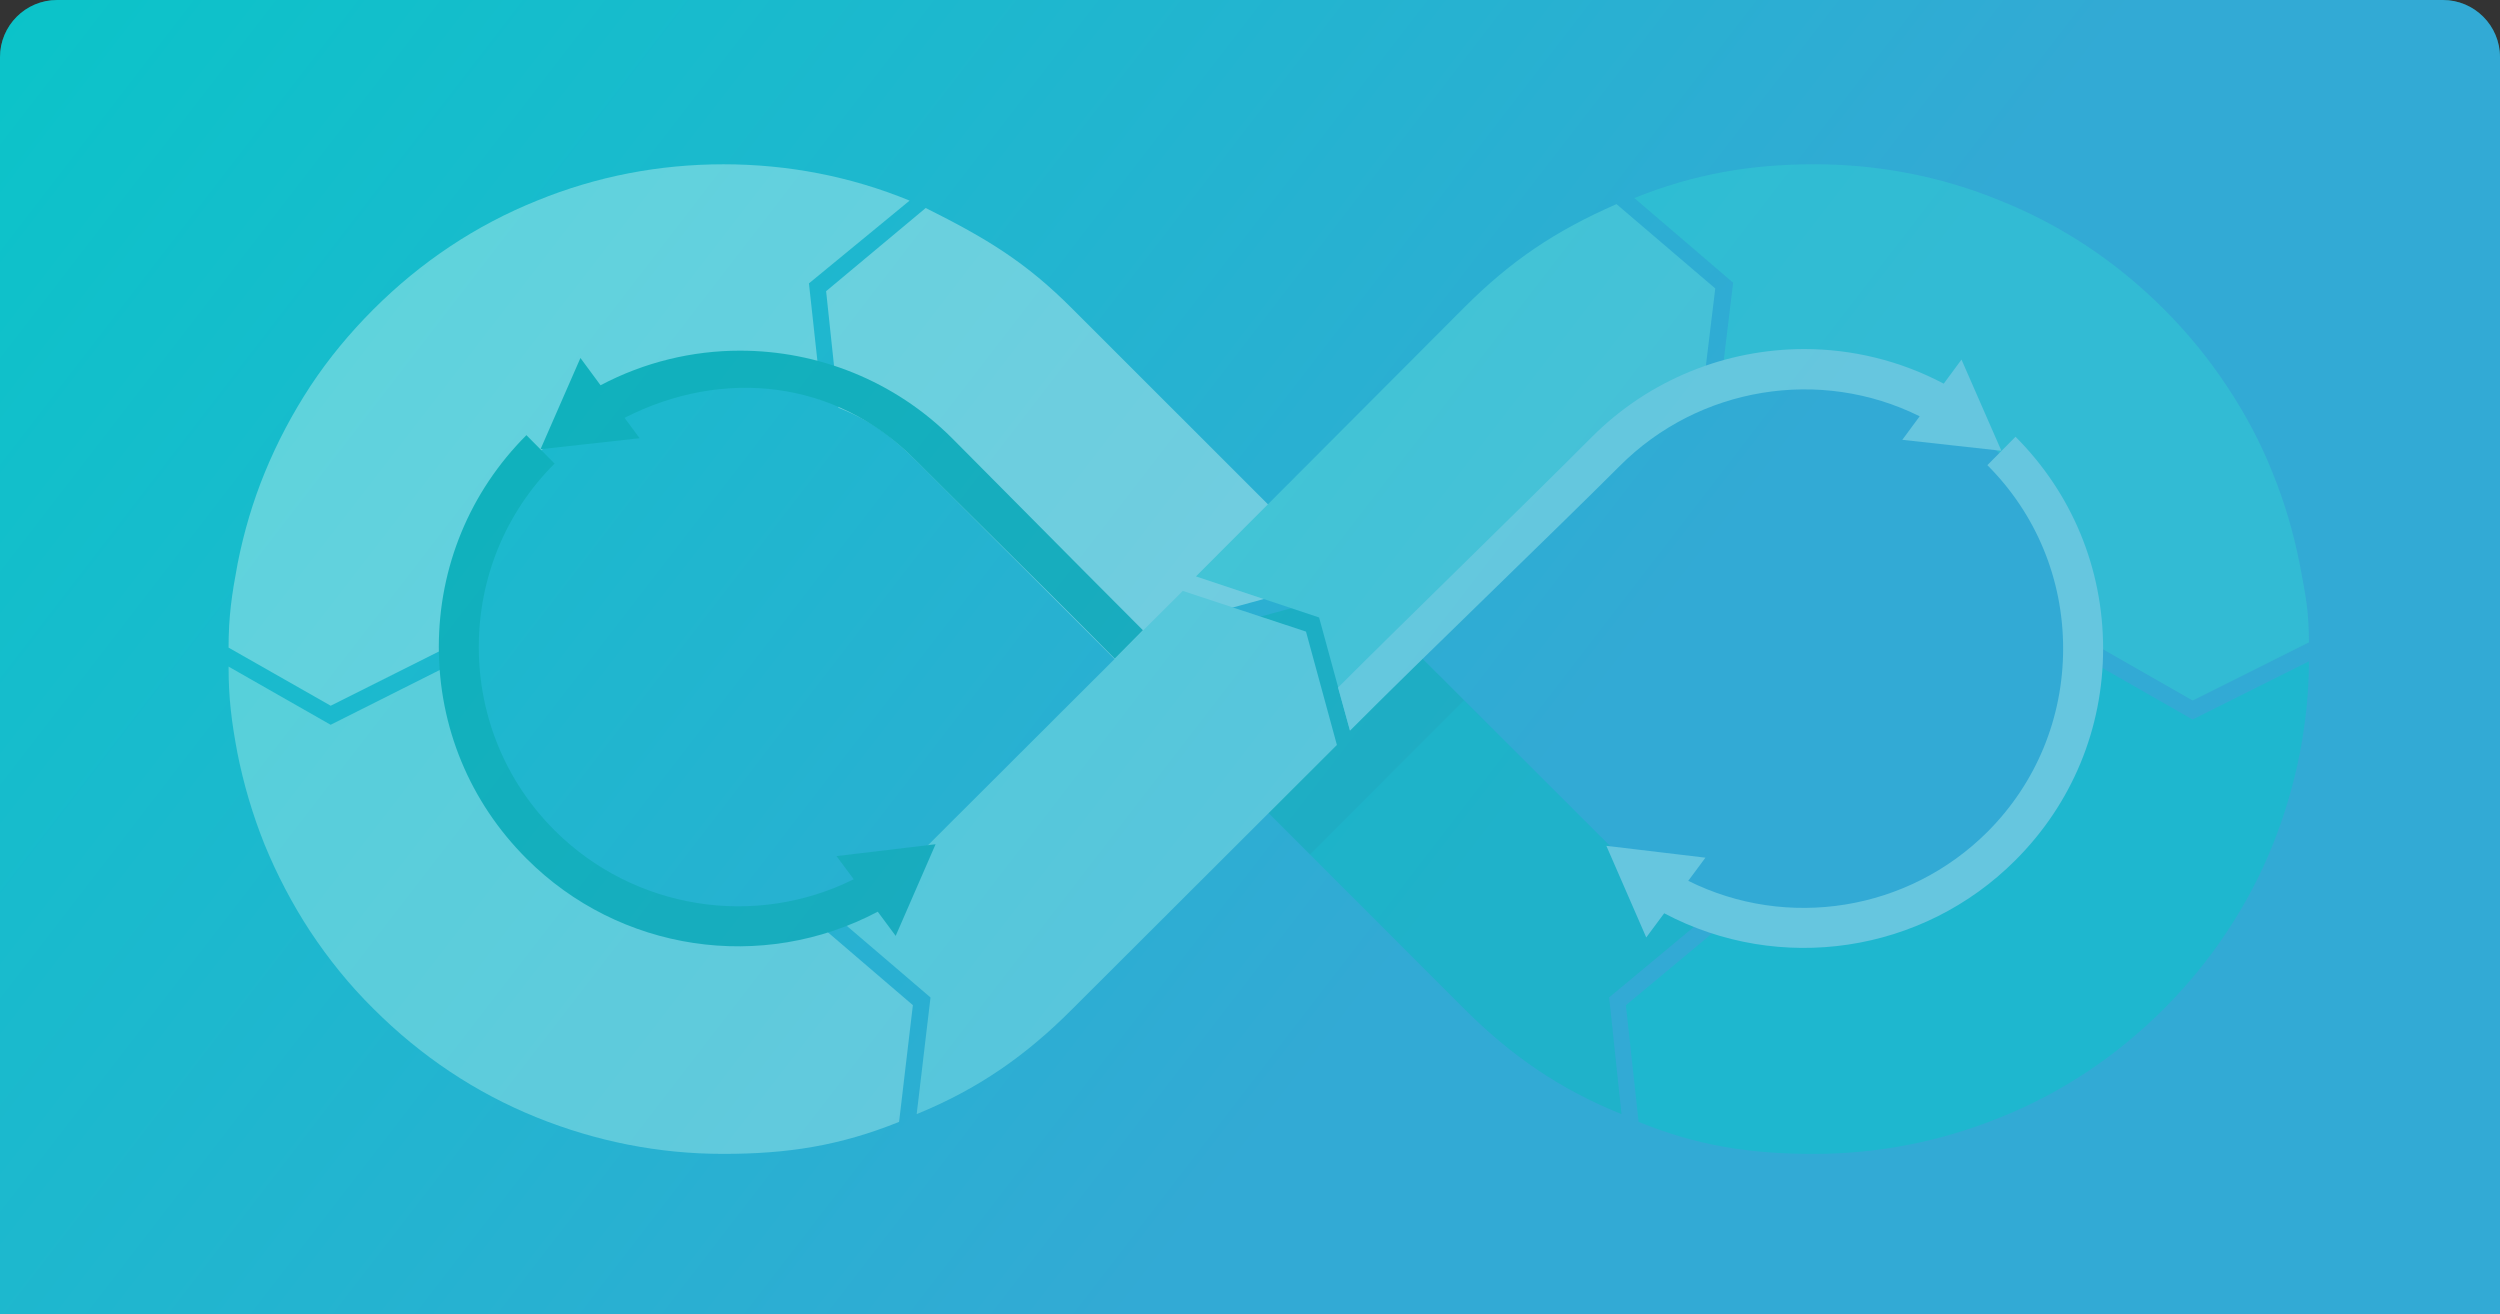 <svg width="350" height="184" viewBox="0 0 350 184" fill="none" xmlns="http://www.w3.org/2000/svg">
<rect x="0" y="0" width="350" height="184" fill="#333333" stroke="none"/>
<path d="M0 8C0 3.582 3.582 0 8 0H342C346.418 0 350 3.582 350 8V184H0V8Z" fill="#08C6C8"/>
<path d="M0 8C0 3.582 3.582 0 8 0H342C346.418 0 350 3.582 350 8V184H0V8Z" fill="url(#paint0_linear_1715_468)" fill-opacity="0.3"/>
<g opacity="0.4">
<path fill-rule="evenodd" clip-rule="evenodd" d="M189.656 82.729C226.603 119.631 226.603 119.631 226.603 119.631C230.318 123.347 234.44 126.045 239.224 128.03C225.28 139.635 225.28 139.635 225.28 139.635C227.01 155.974 227.01 155.974 227.01 155.974C218.409 152.513 211.59 147.83 204.974 141.213C168.079 104.31 168.079 104.31 168.079 104.31C173.779 87.055 173.779 87.055 173.779 87.055L189.656 82.729V82.729Z" fill="#02BDB9"/>
<path opacity="0.08" d="M173.778 87.055L168.079 104.31L183.397 119.631L204.974 98.029L189.656 82.729L173.778 87.055Z" fill="#191927"/>
<path fill-rule="evenodd" clip-rule="evenodd" d="M292.712 92.592C306.961 100.734 306.961 100.734 306.961 100.734C323.246 92.592 323.246 92.592 323.246 92.592C323.246 97.07 322.788 101.141 321.973 105.467C321.108 109.843 319.836 114.169 318.157 118.341C316.477 122.514 314.34 126.585 311.796 130.402C309.251 134.269 306.249 137.933 302.941 141.241C296.325 147.856 288.641 152.996 279.99 156.456C271.695 159.815 262.942 161.545 253.935 161.545C244.978 161.545 237.701 160.426 229.406 157.067C227.625 140.732 227.625 140.732 227.625 140.732C241.62 129.079 241.62 129.079 241.62 129.079C246.25 130.962 248.897 131.012 253.935 131.012C258.973 131.012 263.909 130.046 268.54 128.163C273.323 126.229 277.649 123.379 281.364 119.665C283.196 117.782 284.875 115.746 286.351 113.558C287.725 111.472 288.895 109.182 289.862 106.841C290.829 104.551 291.542 102.108 292 99.666C292.458 97.223 292.712 95.086 292.712 92.592V92.592Z" fill="#00CBC6"/>
<path fill-rule="evenodd" clip-rule="evenodd" d="M32 93.323C46.289 101.469 46.289 101.469 46.289 101.469C62.511 93.323 62.511 93.323 62.511 93.323C62.511 95.818 62.714 97.141 63.222 99.585C63.68 102.029 64.392 104.473 65.307 106.764C66.274 109.157 67.443 111.397 68.867 113.535C70.291 115.724 71.969 117.761 73.85 119.644C77.562 123.361 81.885 126.212 86.665 128.147C91.292 130.03 96.225 130.998 101.259 130.998C106.293 130.998 109.395 130.794 114.023 128.91C127.803 140.722 127.803 140.722 127.803 140.722C125.871 157.065 125.871 157.065 125.871 157.065C117.531 160.425 110.209 161.545 101.259 161.545C92.258 161.545 83.512 159.814 75.172 156.454C66.579 152.992 58.9 147.85 52.29 141.231C48.933 137.922 45.984 134.256 43.391 130.336C40.899 126.518 38.763 122.445 37.034 118.219C35.356 114.044 34.085 109.717 33.221 105.338C32.407 100.96 32 97.752 32 93.323V93.323Z" fill="#B3EFEE"/>
<path fill-rule="evenodd" clip-rule="evenodd" d="M101.297 23C110.251 23 119.053 24.678 127.347 28.084C113.253 39.675 113.253 39.675 113.253 39.675C115.034 55.995 115.034 55.995 115.034 55.995C110.353 54.114 106.334 53.504 101.297 53.504C96.26 53.504 91.325 54.47 86.695 56.351C81.912 58.283 77.587 61.13 73.873 64.841C72.042 66.672 70.363 68.756 68.938 70.891C67.513 73.027 66.343 75.263 65.376 77.602C64.461 79.89 63.748 82.279 63.239 84.72C62.782 87.16 62.527 88.177 62.527 90.668C46.297 98.802 46.297 98.802 46.297 98.802C32 90.668 32 90.668 32 90.668C32 86.245 32.458 83.195 33.272 78.873C34.137 74.501 35.409 70.18 37.088 66.112C38.818 61.893 40.955 57.876 43.448 54.063C45.992 50.199 48.993 46.59 52.301 43.285C58.915 36.676 66.597 31.541 75.196 28.084C83.54 24.678 92.291 23 101.297 23V23Z" fill="#CCF5F4"/>
<path fill-rule="evenodd" clip-rule="evenodd" d="M253.984 23C262.985 23 271.732 24.679 280.021 28.086C288.666 31.545 296.345 36.682 302.955 43.294C306.261 46.6 309.261 50.262 311.804 54.127C314.346 57.942 316.482 61.96 318.16 66.182C319.838 70.302 321.11 74.625 321.974 79.05C322.788 83.373 323.246 85.509 323.246 89.934C306.973 98.072 306.973 98.072 306.973 98.072C292.734 89.934 292.734 89.934 292.734 89.934C292.734 87.493 292.48 87.289 292.022 84.848C291.564 82.356 290.852 79.965 289.886 77.676C288.92 75.337 287.75 73.048 286.377 70.963C284.903 68.776 283.225 66.741 281.394 64.859C277.682 61.146 273.359 58.298 268.579 56.365C263.951 54.484 259.019 53.517 253.984 53.517C248.95 53.517 245.288 54.026 240.661 55.908C242.644 39.581 242.644 39.581 242.644 39.581C228.812 27.73 228.812 27.73 228.812 27.73C237.152 24.373 245.034 23 253.984 23V23Z" fill="#33D5D1"/>
<path fill-rule="evenodd" clip-rule="evenodd" d="M129.598 29.119C138.146 33.391 143.641 36.697 150.205 43.308C187.806 80.892 187.806 80.892 187.806 80.892C171.982 85.215 171.982 85.215 171.982 85.215C166.232 102.456 166.232 102.456 166.232 102.456C128.631 64.872 128.631 64.872 128.631 64.872C124.917 61.159 122.22 59.023 117.386 57.091C115.656 40.765 115.656 40.765 115.656 40.765L129.598 29.119V29.119Z" fill="#D9F7F6"/>
<path fill-rule="evenodd" clip-rule="evenodd" d="M226.309 28.575C240.137 40.384 240.137 40.384 240.137 40.384C238.154 56.722 238.154 56.722 238.154 56.722C233.477 59.064 230.274 60.947 226.563 64.663C188.994 102.277 188.994 102.277 188.994 102.277C184.673 86.447 184.673 86.447 184.673 86.447C167.439 80.696 167.439 80.696 167.439 80.696C204.957 43.081 204.957 43.081 204.957 43.081C211.566 36.465 217.717 32.342 226.309 28.575V28.575Z" fill="#66E0DD"/>
<path fill-rule="evenodd" clip-rule="evenodd" d="M165.588 82.729C182.84 88.425 182.84 88.425 182.84 88.425C187.166 104.295 187.166 104.295 187.166 104.295C150.219 141.172 150.219 141.172 150.219 141.172C143.654 147.785 136.936 152.464 128.336 155.974C130.27 139.646 130.27 139.646 130.27 139.646C116.478 127.846 116.478 127.846 116.478 127.846C121.262 125.913 124.926 123.319 128.641 119.606L165.588 82.729V82.729Z" fill="#99EAE8"/>
<path fill-rule="evenodd" clip-rule="evenodd" d="M61.434 90.576C61.434 79.377 65.78 68.842 73.698 60.922L77.639 64.901C70.789 71.752 67.032 80.888 67.032 90.576C67.032 100.263 70.789 109.399 77.639 116.25C88.747 127.325 105.655 129.997 119.515 123.094L117.109 119.851L130.982 118.193L125.396 131.023L122.885 127.637C106.743 136.187 86.727 133.258 73.698 120.192C65.78 112.272 61.434 101.774 61.434 90.576Z" fill="#01A6A2"/>
<path fill-rule="evenodd" clip-rule="evenodd" d="M294.437 90.798C294.437 79.6 290.091 69.065 282.172 61.145L278.231 65.123C285.082 71.975 288.838 81.11 288.838 90.798C288.838 100.486 285.082 109.622 278.231 116.473C267.124 127.547 250.216 130.22 236.356 123.316L238.761 120.074L224.889 118.416L230.475 131.245L232.986 127.86C249.128 136.409 269.144 133.481 282.172 120.415C290.091 112.495 294.437 101.996 294.437 90.798Z" fill="#B3EFEE"/>
<path fill-rule="evenodd" clip-rule="evenodd" d="M84.077 53.936C90.224 50.687 96.942 49.092 103.598 49.092C114.473 49.092 125.237 53.295 133.311 61.37C137.163 65.238 140.848 68.954 144.506 72.643C149.6 77.781 154.641 82.864 160.005 88.229L156.061 92.211C150.407 86.484 144.682 80.812 138.996 75.18C135.306 71.524 131.632 67.884 128.004 64.256C116.921 53.136 101.197 51.485 87.441 58.495L89.548 61.352L75.675 62.887L81.261 50.119L84.077 53.936Z" fill="#01A6A2"/>
<path fill-rule="evenodd" clip-rule="evenodd" d="M272.123 53.713C265.976 50.464 259.258 48.869 252.602 48.869C241.727 48.869 230.962 53.072 222.889 61.147C218.052 66.004 211.036 72.893 204.127 79.677C197.871 85.82 191.703 91.877 187.324 96.257L188.996 102.279C193.767 97.487 201.249 90.201 208.635 83.008C215.516 76.306 222.314 69.686 226.759 65.24C237.843 54.119 254.868 51.376 268.752 58.282L266.323 61.575L280.195 63.11L274.609 50.342L272.123 53.713Z" fill="#B3EFEE"/>
</g>
<defs>
<linearGradient id="paint0_linear_1715_468" x1="-17.797" y1="-2.06648e-06" x2="181.606" y2="153.689" gradientUnits="userSpaceOnUse">
<stop stop-color="#08C6C8"/>
<stop offset="1" stop-color="#946AF2"/>
</linearGradient>
</defs>
</svg>
